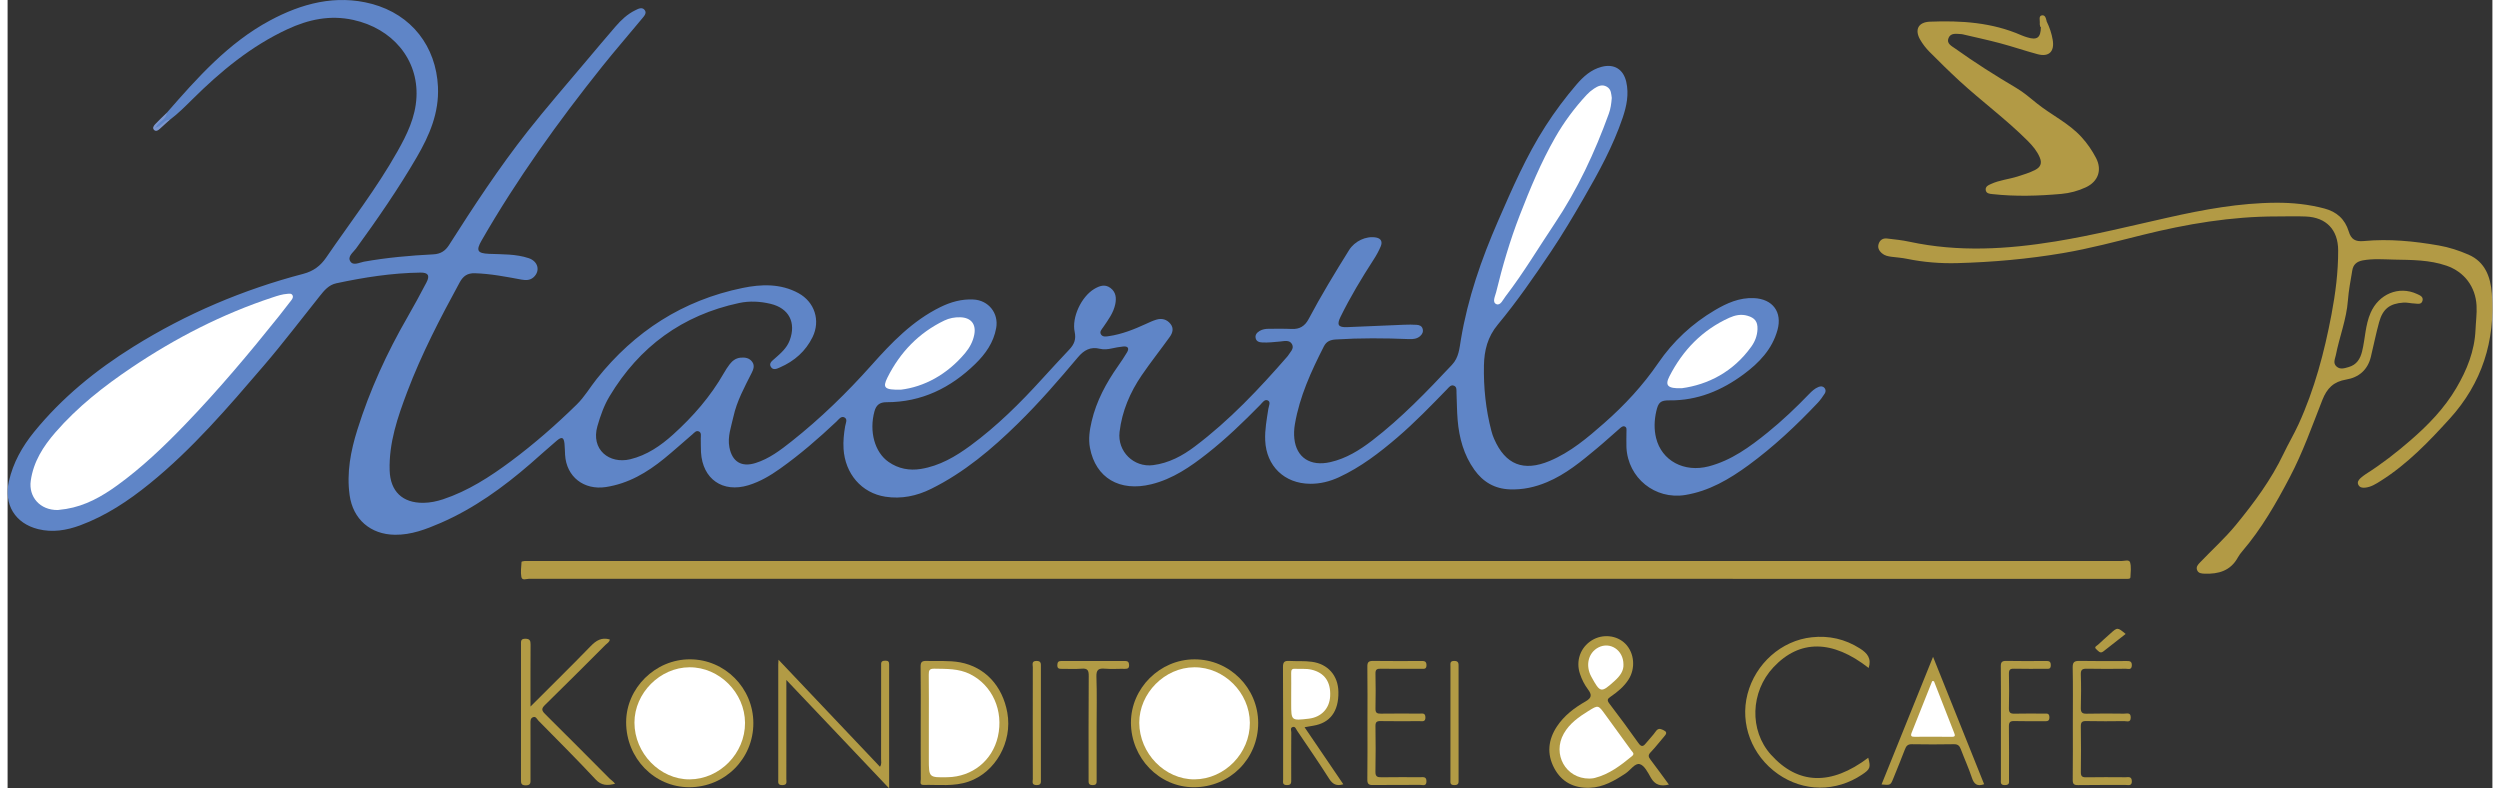 <?xml version="1.0" encoding="utf-8"?>
<!DOCTYPE svg PUBLIC "-//W3C//DTD SVG 1.1//EN" "http://www.w3.org/Graphics/SVG/1.1/DTD/svg11.dtd">
<svg xmlns="http://www.w3.org/2000/svg" xmlns:xlink="http://www.w3.org/1999/xlink" version="1.1" id="Ebene_1" x="0px" y="0px" width="184" height="58" viewBox="50 15.857 250 79.286" enable-background="new 50 15.857 250 79.286" xml:space="preserve">
<rect x="50" y="15.857" width="250" height="79.286" fill="#333333" stroke="none"/>
<g>
	<path fill="#5F85C7" d="M66.026,27.193c3.07-3.516,6.177-7.018,10.357-9.267c3.195-1.719,6.633-2.643,10.252-1.68   c4.042,1.077,6.479,4.32,6.665,8.345c0.121,2.632-0.86,4.893-2.132,7.08c-1.855,3.186-3.95,6.217-6.118,9.201   c-0.281,0.386-0.89,0.794-0.56,1.296c0.296,0.452,0.924,0.095,1.368,0.016c2.309-0.412,4.637-0.618,6.972-0.736   c0.732-0.038,1.205-0.339,1.584-0.938c2.489-3.912,5.035-7.79,7.906-11.436c1.892-2.399,3.906-4.705,5.872-7.047   c0.983-1.173,1.973-2.34,2.971-3.5c0.564-0.652,1.188-1.244,1.97-1.628c0.304-0.15,0.687-0.373,0.957-0.043   c0.253,0.31-0.046,0.619-0.245,0.859c-1.33,1.609-2.7,3.181-4.004,4.811c-4.447,5.564-8.591,11.339-12.149,17.522   c-0.584,1.015-0.432,1.297,0.74,1.348c1.34,0.057,2.697,0.003,3.993,0.434c0.946,0.313,1.19,1.268,0.512,1.905   c-0.357,0.335-0.789,0.335-1.243,0.251c-1.548-0.286-3.091-0.589-4.676-0.638c-0.756-0.024-1.183,0.281-1.537,0.929   c-1.951,3.581-3.836,7.2-5.28,11.021c-0.956,2.529-1.845,5.11-1.762,7.881c0.062,2.122,1.297,3.289,3.396,3.268   c0.682-0.008,1.332-0.146,1.973-0.355c2.521-0.839,4.714-2.258,6.824-3.824c2.349-1.748,4.545-3.671,6.633-5.716   c0.787-0.771,1.333-1.724,2.011-2.574c3.81-4.783,8.662-7.914,14.665-9.148c1.892-0.389,3.833-0.46,5.631,0.521   c1.622,0.887,2.229,2.744,1.424,4.409c-0.697,1.436-1.835,2.428-3.286,3.062c-0.312,0.14-0.705,0.327-0.929-0.076   c-0.196-0.355,0.144-0.583,0.386-0.799c0.606-0.537,1.229-1.052,1.526-1.855c0.659-1.786-0.075-3.218-1.921-3.665   c-1.05-0.254-2.14-0.307-3.178-0.084c-5.697,1.222-10.022,4.38-13.024,9.374c-0.569,0.943-0.922,1.962-1.226,3.009   c-0.68,2.358,1.182,3.847,3.307,3.336c1.657-0.401,3.049-1.351,4.296-2.477c2.008-1.81,3.771-3.831,5.12-6.191   c0.171-0.301,0.36-0.595,0.571-0.872c0.273-0.358,0.62-0.629,1.091-0.678c0.458-0.046,0.895,0.016,1.187,0.416   c0.271,0.371,0.128,0.759-0.053,1.116c-0.718,1.427-1.492,2.827-1.839,4.412c-0.223,1.01-0.606,2.001-0.403,3.068   c0.274,1.45,1.21,2.036,2.636,1.585c1.375-0.431,2.507-1.302,3.616-2.175c2.915-2.31,5.569-4.892,8.044-7.668   c2.022-2.271,4.127-4.464,6.916-5.837c1.059-0.522,2.154-0.832,3.348-0.77c1.511,0.08,2.549,1.373,2.283,2.866   c-0.258,1.463-1.082,2.619-2.101,3.611c-2.479,2.418-5.413,3.864-8.95,3.856c-0.648,0-1.021,0.271-1.197,0.919   c-0.547,2.011,0.013,4.116,1.428,5.095c0.977,0.677,2.077,0.89,3.245,0.7c1.883-0.306,3.479-1.242,4.985-2.348   c2.663-1.961,5.001-4.275,7.216-6.716c0.904-0.998,1.822-1.98,2.741-2.96c0.471-0.501,0.691-1.01,0.531-1.754   c-0.317-1.479,0.679-3.561,1.969-4.331c0.519-0.308,1.07-0.513,1.624-0.103c0.555,0.411,0.618,1.002,0.49,1.632   c-0.183,0.891-0.722,1.595-1.216,2.322c-0.149,0.221-0.409,0.46-0.206,0.745c0.183,0.257,0.493,0.191,0.772,0.153   c1.323-0.193,2.546-0.683,3.749-1.237c0.337-0.153,0.674-0.315,1.026-0.42c0.561-0.173,1.069-0.033,1.436,0.43   c0.342,0.431,0.212,0.897-0.07,1.291c-0.932,1.3-1.928,2.555-2.83,3.873c-1.177,1.724-1.981,3.609-2.23,5.701   c-0.232,1.96,1.427,3.595,3.38,3.339c1.592-0.209,2.948-0.935,4.202-1.884c3.483-2.625,6.454-5.777,9.307-9.053   c0.015-0.017,0.032-0.035,0.044-0.054c0.215-0.37,0.666-0.714,0.421-1.174c-0.251-0.468-0.785-0.308-1.206-0.271   c-0.603,0.05-1.2,0.129-1.805,0.092c-0.294-0.015-0.573-0.097-0.647-0.42c-0.084-0.347,0.13-0.576,0.398-0.739   c0.286-0.169,0.612-0.215,0.939-0.215c0.767,0,1.532-0.017,2.296,0.018c0.789,0.039,1.319-0.296,1.686-0.982   c1.258-2.376,2.655-4.673,4.077-6.953c0.56-0.896,1.704-1.449,2.721-1.265c0.514,0.095,0.649,0.444,0.47,0.876   c-0.193,0.466-0.442,0.918-0.721,1.345c-1.207,1.868-2.355,3.772-3.336,5.773c-0.383,0.786-0.227,1.058,0.659,1.024   c1.923-0.074,3.844-0.166,5.767-0.243c0.413-0.018,0.832-0.018,1.248,0.01c0.26,0.016,0.511,0.108,0.595,0.401   c0.087,0.304-0.039,0.547-0.262,0.742c-0.323,0.276-0.716,0.308-1.116,0.292c-2.455-0.102-4.909-0.117-7.365,0.037   c-0.534,0.033-0.938,0.193-1.19,0.688c-1.275,2.502-2.447,5.041-2.922,7.846c-0.082,0.484-0.104,0.97-0.052,1.452   c0.206,1.898,1.61,2.809,3.612,2.356c1.6-0.362,2.952-1.204,4.228-2.184c2.935-2.258,5.489-4.915,8.015-7.605   c0.702-0.745,0.748-1.645,0.902-2.557c0.691-4.139,2.058-8.068,3.73-11.902c1.427-3.271,2.843-6.551,4.782-9.562   c0.939-1.462,1.982-2.858,3.114-4.179c0.688-0.8,1.453-1.495,2.514-1.78c1.268-0.341,2.2,0.234,2.494,1.502   c0.287,1.253,0.034,2.448-0.359,3.617c-0.973,2.869-2.425,5.511-3.935,8.119c-1.056,1.825-2.135,3.642-3.309,5.392   c-1.679,2.5-3.396,4.985-5.32,7.3c-1.028,1.234-1.363,2.596-1.395,4.104c-0.044,2.235,0.185,4.445,0.753,6.609   c0.067,0.269,0.161,0.53,0.271,0.785c1.133,2.6,2.958,3.32,5.578,2.226c2.109-0.882,3.818-2.338,5.511-3.825   c2.046-1.802,3.875-3.77,5.422-6.03c1.493-2.182,3.411-3.97,5.706-5.322c1.212-0.713,2.468-1.275,3.924-1.21   c1.882,0.085,2.873,1.396,2.368,3.215c-0.534,1.93-1.849,3.298-3.398,4.445c-2.214,1.638-4.657,2.66-7.469,2.628   c-0.901-0.009-1.123,0.203-1.327,1.096c-0.203,0.89-0.235,1.809-0.02,2.688c0.563,2.293,2.822,3.502,5.306,2.853   c2.277-0.598,4.128-1.958,5.921-3.406c1.479-1.198,2.857-2.508,4.177-3.878c0.277-0.282,0.565-0.557,0.94-0.704   c0.195-0.076,0.416-0.096,0.583,0.084c0.168,0.177,0.157,0.402,0.041,0.581c-0.212,0.33-0.441,0.656-0.707,0.938   c-2.155,2.28-4.439,4.422-6.97,6.275c-1.919,1.401-3.948,2.6-6.358,2.993c-3.031,0.493-5.767-1.707-5.915-4.795   c-0.023-0.531,0.006-1.065,0.003-1.601c0-0.179,0.048-0.397-0.161-0.491c-0.196-0.088-0.357,0.058-0.494,0.174   c-0.792,0.684-1.558,1.392-2.362,2.057c-1.549,1.292-3.098,2.577-4.99,3.369c-1.201,0.503-2.419,0.769-3.718,0.721   c-1.539-0.052-2.71-0.75-3.576-1.966c-1.066-1.491-1.533-3.209-1.685-5.013c-0.075-0.898-0.075-1.803-0.114-2.707   c-0.015-0.269,0.06-0.612-0.249-0.742c-0.312-0.132-0.512,0.155-0.7,0.351c-1.615,1.662-3.228,3.328-4.99,4.843   c-1.815,1.555-3.71,3.008-5.897,4.018c-0.912,0.419-1.866,0.661-2.889,0.653c-2.585-0.016-4.417-1.782-4.523-4.373   c-0.044-1.076,0.157-2.119,0.318-3.174c0.044-0.287,0.259-0.675-0.037-0.831c-0.334-0.176-0.569,0.224-0.781,0.439   c-1.692,1.722-3.424,3.396-5.323,4.89c-1.702,1.342-3.475,2.563-5.622,3.095c-3.201,0.79-5.608-0.633-6.184-3.651   c-0.173-0.904-0.037-1.799,0.17-2.684c0.479-2.044,1.457-3.847,2.649-5.548c0.319-0.457,0.634-0.916,0.915-1.396   c0.244-0.412,0.068-0.624-0.387-0.578c-0.391,0.039-0.78,0.112-1.163,0.195c-0.393,0.087-0.799,0.129-1.175,0.036   c-0.968-0.241-1.623,0.141-2.231,0.865c-1.926,2.291-3.89,4.556-6.023,6.648c-2.619,2.57-5.415,4.936-8.742,6.581   c-1.458,0.722-2.993,1.035-4.587,0.789c-2.418-0.372-4.067-2.324-4.219-4.826c-0.046-0.771,0.032-1.524,0.164-2.282   c0.053-0.302,0.277-0.703-0.085-0.876c-0.333-0.163-0.572,0.217-0.8,0.43c-1.792,1.686-3.646,3.298-5.654,4.722   c-0.986,0.703-2.018,1.315-3.185,1.674c-2.591,0.795-4.627-0.609-4.782-3.323c-0.027-0.462-0.008-0.928-0.022-1.392   c-0.006-0.245,0.094-0.561-0.185-0.693c-0.278-0.136-0.465,0.128-0.653,0.287c-0.952,0.813-1.879,1.657-2.851,2.448   c-1.728,1.403-3.595,2.51-5.86,2.857c-2.202,0.337-3.979-1.027-4.104-3.253c-0.02-0.37-0.022-0.743-0.059-1.109   c-0.065-0.641-0.267-0.734-0.77-0.31c-0.904,0.761-1.772,1.563-2.667,2.336c-2.748,2.378-5.668,4.489-9.022,5.947   c-1.47,0.635-2.959,1.212-4.605,1.19c-2.45-0.027-4.224-1.558-4.557-4c-0.308-2.25,0.109-4.431,0.781-6.565   c1.246-3.977,2.968-7.737,5.051-11.344c0.66-1.145,1.288-2.307,1.901-3.477c0.367-0.697,0.172-1.002-0.605-0.991   c-2.861,0.039-5.672,0.478-8.462,1.075c-0.77,0.164-1.218,0.723-1.668,1.286c-1.869,2.332-3.675,4.723-5.62,6.989   c-3.591,4.188-7.184,8.389-11.493,11.882c-2.134,1.73-4.405,3.241-7.004,4.202c-1.372,0.505-2.777,0.735-4.225,0.375   c-2.313-0.578-3.462-2.471-2.935-4.804c0.42-1.873,1.336-3.497,2.534-4.972c2.81-3.455,6.216-6.224,9.979-8.569   c5.329-3.323,11.047-5.751,17.116-7.341c1.015-0.268,1.722-0.8,2.299-1.645c2.42-3.538,5.062-6.93,7.168-10.675   c0.951-1.69,1.806-3.411,1.91-5.449c0.196-3.82-2.424-6.914-6.358-7.776c-2.341-0.514-4.505-0.046-6.611,0.931   c-3.67,1.702-6.732,4.236-9.578,7.061c-0.723,0.717-1.441,1.438-2.258,2.052c-0.384,0.179-0.698,0.447-0.985,0.749   c-0.114,0.121-0.258,0.239-0.415,0.077c-0.154-0.161-0.025-0.302,0.085-0.417C65.358,27.95,65.778,27.65,66.026,27.193z"/>
	<path fill="#B29A45" d="M182.715,72.298c26.646,0,53.288-0.002,79.935,0.005c0.308,0,0.803-0.176,0.895,0.128   c0.14,0.467,0.052,1.007,0.035,1.513c-0.005,0.132-0.153,0.15-0.274,0.15c-0.185,0.001-0.368,0.001-0.554,0.001   c-53.427,0.003-106.858,0.003-160.287-0.006c-0.262,0-0.699,0.21-0.774-0.186c-0.09-0.485-0.01-1.009,0.019-1.516   c0.002-0.035,0.197-0.08,0.305-0.086c0.209-0.011,0.418-0.004,0.626-0.004C129.332,72.298,156.022,72.298,182.715,72.298z"/>
	<path fill="#B29A45" d="M278.324,37.633c-4.596-0.005-9.079,0.757-13.526,1.86c-2.65,0.658-5.289,1.368-7.992,1.826   c-3.522,0.598-7.074,0.914-10.641,1.011c-1.68,0.045-3.378-0.087-5.043-0.428c-0.519-0.105-1.053-0.147-1.583-0.211   c-0.35-0.043-0.691-0.117-0.963-0.354c-0.299-0.261-0.465-0.579-0.312-0.988c0.143-0.383,0.45-0.538,0.827-0.495   c0.757,0.087,1.521,0.166,2.267,0.327c4.907,1.055,9.807,0.764,14.707-0.037c3.795-0.621,7.523-1.552,11.279-2.393   c3.589-0.807,7.221-1.481,10.925-1.496c1.621-0.007,3.24,0.16,4.817,0.577c1.238,0.327,2.073,1.056,2.458,2.31   c0.243,0.805,0.663,1.049,1.53,0.967c2.534-0.238,5.041,0.01,7.536,0.447c1.032,0.18,2.027,0.506,2.98,0.92   c1.687,0.73,2.224,2.257,2.35,3.898c0.37,4.783-1.005,9.051-4.23,12.604c-2.1,2.311-4.275,4.581-6.954,6.267   c-0.494,0.312-0.98,0.625-1.579,0.678c-0.265,0.026-0.523-0.016-0.661-0.28c-0.146-0.278,0.023-0.493,0.21-0.674   c0.168-0.159,0.356-0.296,0.551-0.423c1.586-1.004,3.065-2.157,4.479-3.383c1.771-1.529,3.401-3.21,4.606-5.256   c1.074-1.823,1.847-3.734,1.939-5.877c0.033-0.812,0.148-1.615,0.104-2.431c-0.107-1.902-1.232-3.392-3.024-4.01   c-1.717-0.594-3.512-0.576-5.291-0.614c-1.035-0.022-2.08-0.11-3.124,0.078c-0.609,0.111-0.971,0.42-1.066,1.016   c-0.165,1.006-0.364,2.011-0.439,3.022c-0.141,1.896-0.852,3.648-1.212,5.488c-0.079,0.394-0.324,0.82,0.083,1.169   c0.374,0.315,0.793,0.156,1.196,0.044c0.808-0.227,1.177-0.816,1.365-1.596c0.314-1.279,0.312-2.622,0.849-3.858   c0.82-1.898,2.836-2.744,4.657-1.909c0.291,0.136,0.671,0.264,0.572,0.674c-0.106,0.438-0.515,0.303-0.821,0.29   c-0.37-0.012-0.739-0.115-1.104-0.09c-1.378,0.093-2.069,0.627-2.444,1.97c-0.323,1.161-0.549,2.345-0.837,3.514   c-0.318,1.289-1.211,2.047-2.466,2.256c-1.272,0.21-1.941,0.869-2.409,2.062c-1.033,2.628-1.973,5.299-3.295,7.806   c-1.37,2.607-2.832,5.155-4.754,7.403c-0.165,0.195-0.325,0.399-0.446,0.623c-0.731,1.346-1.944,1.692-3.354,1.638   c-0.302-0.013-0.628-0.023-0.757-0.375c-0.114-0.311,0.092-0.535,0.283-0.736c1.216-1.275,2.532-2.454,3.65-3.821   c1.82-2.221,3.524-4.519,4.771-7.134c0.476-1.001,1.046-1.959,1.512-2.974c1.607-3.521,2.588-7.229,3.307-11.016   c0.405-2.143,0.685-4.298,0.675-6.484c-0.009-2.055-1.184-3.301-3.237-3.394C280.273,37.599,279.297,37.633,278.324,37.633z"/>
	<path fill="#B29A45" d="M255.154,18.014c0.288,0.584,0.496,1.198,0.605,1.84c0.206,1.193-0.374,1.765-1.533,1.452   c-1.254-0.335-2.479-0.76-3.735-1.094c-1.252-0.334-2.522-0.604-3.781-0.901c-0.046-0.011-0.092-0.022-0.14-0.022   c-0.477-0.017-1.063-0.162-1.29,0.395c-0.23,0.557,0.312,0.8,0.679,1.063c1.978,1.416,4.027,2.711,6.118,3.947   c0.761,0.446,1.43,1.032,2.11,1.579c1.462,1.17,3.192,1.972,4.477,3.381c0.587,0.643,1.065,1.344,1.461,2.104   c0.622,1.202,0.213,2.361-1.021,2.941c-0.784,0.368-1.625,0.592-2.475,0.667c-2.309,0.207-4.626,0.275-6.938,0.019   c-0.27-0.03-0.604-0.047-0.666-0.389c-0.063-0.378,0.271-0.511,0.537-0.632c0.85-0.391,1.787-0.47,2.674-0.752   c0.596-0.191,1.191-0.368,1.755-0.655c0.547-0.279,0.715-0.675,0.469-1.259c-0.278-0.655-0.72-1.173-1.215-1.672   c-2.151-2.152-4.606-3.957-6.845-6.011c-1.038-0.957-2.048-1.949-3.043-2.953c-0.355-0.36-0.675-0.772-0.927-1.21   c-0.585-1.013-0.189-1.765,0.969-1.813c3.152-0.127,6.259,0.071,9.202,1.361c0.191,0.084,0.392,0.149,0.589,0.211   c1.004,0.314,1.366,0.046,1.381-1.021c-0.081-0.123-0.05-0.264-0.053-0.397c-0.004-0.184-0.007-0.385,0.213-0.45   C254.96,17.672,255.027,17.9,255.154,18.014z"/>
	<path fill="#B29B45" d="M217.145,94.794c-0.846,0.209-1.413,0.025-1.822-0.702c-0.292-0.518-0.648-1.232-1.11-1.354   c-0.477-0.133-0.936,0.611-1.429,0.935c-1.108,0.729-2.235,1.4-3.62,1.442c-1.582,0.05-2.815-0.577-3.556-1.974   c-0.76-1.425-0.614-2.86,0.277-4.202c0.723-1.087,1.746-1.866,2.854-2.497c0.672-0.382,0.669-0.69,0.253-1.241   c-0.345-0.458-0.605-0.982-0.791-1.537c-0.441-1.308,0.032-2.662,1.188-3.382c1.084-0.675,2.532-0.523,3.391,0.359   c0.897,0.919,1.027,2.464,0.297,3.597c-0.463,0.712-1.107,1.245-1.799,1.715c-0.31,0.211-0.38,0.353-0.128,0.684   c0.997,1.307,1.976,2.632,2.923,3.972c0.299,0.425,0.485,0.371,0.762,0.023c0.319-0.398,0.689-0.759,0.978-1.176   c0.227-0.325,0.43-0.307,0.745-0.159c0.337,0.156,0.423,0.301,0.159,0.604c-0.475,0.54-0.901,1.12-1.401,1.634   c-0.278,0.287-0.243,0.468-0.024,0.75C215.909,93.09,216.498,93.913,217.145,94.794z"/>
	<path fill="#B29B45" d="M102.61,86.944c2.112-2.112,4.11-4.074,6.061-6.085c0.546-0.561,1.093-0.904,1.915-0.666   c-0.014,0.259-0.266,0.382-0.432,0.547c-2.015,2.015-4.031,4.037-6.07,6.029c-0.366,0.355-0.391,0.545-0.011,0.922   c2.179,2.148,4.326,4.33,6.491,6.496c0.176,0.177,0.403,0.303,0.552,0.527c-0.763,0.19-1.361,0.2-1.948-0.43   c-1.881-2.016-3.834-3.966-5.771-5.932c-0.144-0.146-0.248-0.455-0.536-0.335c-0.287,0.112-0.252,0.403-0.252,0.662   c0.002,1.855-0.001,3.709,0.002,5.565c0.001,0.333,0.049,0.621-0.467,0.629c-0.502,0.006-0.493-0.245-0.492-0.598   c0.006-4.524,0.005-9.045,0.002-13.566c0-0.308-0.051-0.588,0.433-0.587c0.451,0.003,0.532,0.187,0.53,0.584   C102.602,82.726,102.61,84.74,102.61,86.944z"/>
	<path fill="#B29B45" d="M237.244,83.062c-3.648-2.856-6.94-2.878-9.572-0.08c-2.33,2.481-2.447,6.362-0.266,8.796   c2.726,3.035,6.051,3.143,9.797,0.317c0.259,0.973,0.195,1.146-0.612,1.689c-2.644,1.774-5.897,1.751-8.471-0.052   c-2.634-1.851-3.846-5.036-3.064-8.049c0.795-3.056,3.41-5.387,6.47-5.71c1.732-0.187,3.347,0.178,4.841,1.128   C237.113,81.575,237.551,82.104,237.244,83.062z"/>
	<path fill="#B29B45" d="M138.695,95.178c-1.838-1.938-3.526-3.725-5.216-5.504c-1.664-1.759-3.333-3.513-5.127-5.403   c0,0.496,0,0.813,0,1.125c0,2.945,0.002,5.89-0.002,8.837c0,0.271,0.124,0.606-0.393,0.615c-0.505,0.01-0.419-0.297-0.419-0.586   c0-3.85,0-7.7,0-11.546c0-0.107,0.011-0.215,0.023-0.483c3.463,3.653,6.826,7.2,10.211,10.771c0.192-0.284,0.11-0.544,0.111-0.778   c0.007-3.016,0.005-6.03,0.005-9.044c0-0.161,0.009-0.326,0.001-0.491c-0.015-0.326,0.185-0.358,0.449-0.364   c0.279-0.004,0.358,0.126,0.355,0.377c-0.006,0.976-0.001,1.949-0.001,2.922c0.001,2.896,0.001,5.795,0.001,8.692   C138.695,94.543,138.695,94.765,138.695,95.178z"/>
	<path fill="#B29B45" d="M125.032,88.618c0,3.578-2.862,6.44-6.443,6.442c-3.514,0.004-6.357-2.917-6.356-6.533   c0-3.442,2.929-6.338,6.414-6.335C122.163,82.192,125.032,85.08,125.032,88.618z"/>
	<path fill="#B29B45" d="M175.824,88.594c0,3.617-2.869,6.477-6.491,6.467c-3.472-0.008-6.309-2.938-6.312-6.51   c0-3.455,2.918-6.357,6.392-6.357C172.942,82.189,175.822,85.069,175.824,88.594z"/>
	<path fill="#B29B46" d="M141.871,88.565c0-1.873,0.016-3.749-0.012-5.626c-0.006-0.458,0.126-0.599,0.582-0.584   c1.133,0.039,2.271-0.065,3.395,0.141c2.504,0.469,4.266,2.363,4.751,5.073c0.524,2.942-1.191,5.987-3.889,6.922   c-1.486,0.518-3.023,0.303-4.544,0.338c-0.44,0.01-0.272-0.357-0.274-0.567C141.866,92.364,141.871,90.466,141.871,88.565z"/>
	<path fill="#B29B45" d="M180.49,89.025c1.329,1.955,2.607,3.84,3.9,5.738c-0.681,0.206-1.069,0.004-1.424-0.551   c-1.041-1.64-2.146-3.242-3.234-4.85c-0.107-0.162-0.18-0.444-0.441-0.358c-0.268,0.086-0.137,0.358-0.137,0.545   c-0.012,1.572-0.01,3.148-0.006,4.723c0,0.318,0.035,0.582-0.442,0.574c-0.475-0.008-0.373-0.304-0.373-0.562   c-0.001-3.772,0.01-7.548-0.015-11.321c-0.001-0.5,0.152-0.635,0.628-0.609c0.76,0.045,1.527-0.018,2.286,0.088   c1.605,0.216,2.638,1.38,2.663,3.033c0.032,1.96-0.835,3.122-2.537,3.398C181.11,88.915,180.859,88.963,180.49,89.025z"/>
	<path fill="#B29B45" d="M238.539,94.784c1.719-4.262,3.413-8.459,5.184-12.845c1.75,4.367,3.444,8.594,5.139,12.819   c-0.71,0.253-1.026-0.018-1.238-0.668c-0.318-0.967-0.746-1.891-1.104-2.845c-0.129-0.341-0.283-0.518-0.695-0.512   c-1.413,0.026-2.826,0.026-4.238,0.001c-0.406-0.007-0.562,0.166-0.694,0.515c-0.367,0.975-0.77,1.934-1.158,2.9   C239.445,94.866,239.445,94.866,238.539,94.784z"/>
	<path fill="#B29B45" d="M186.817,88.568c0-1.876,0.016-3.755-0.01-5.634c-0.008-0.468,0.137-0.585,0.586-0.58   c1.599,0.022,3.199,0.01,4.8,0.008c0.283,0,0.554-0.03,0.564,0.402c0.009,0.467-0.296,0.379-0.562,0.379   c-1.344,0.005-2.686,0.011-4.033-0.004c-0.356-0.006-0.548,0.045-0.538,0.477c0.027,1.184,0.025,2.365,0,3.547   c-0.009,0.421,0.164,0.5,0.535,0.495c1.297-0.017,2.597-0.012,3.896-0.004c0.251,0.004,0.577-0.106,0.593,0.358   c0.02,0.517-0.336,0.396-0.614,0.399c-1.297,0.007-2.595,0.015-3.895-0.005c-0.39-0.009-0.521,0.104-0.516,0.503   c0.023,1.531,0.029,3.061-0.003,4.592c-0.009,0.496,0.197,0.564,0.614,0.559c1.3-0.021,2.596-0.01,3.895-0.008   c0.287,0.003,0.622-0.09,0.625,0.406c0.003,0.534-0.378,0.367-0.637,0.367c-1.577,0.014-3.154-0.009-4.729,0.015   c-0.448,0.011-0.589-0.105-0.582-0.571C186.83,92.373,186.817,90.471,186.817,88.568z"/>
	<path fill="#B29B45" d="M257.786,88.594c0-1.853,0.025-3.709-0.014-5.562c-0.015-0.572,0.174-0.689,0.703-0.681   c1.554,0.032,3.107,0.016,4.66,0.012c0.316-0.004,0.606-0.021,0.587,0.446c-0.021,0.484-0.367,0.33-0.603,0.33   c-1.299,0.015-2.598,0.025-3.896-0.003c-0.46-0.012-0.653,0.075-0.634,0.592c0.041,1.113,0.029,2.229,0.001,3.341   c-0.01,0.444,0.115,0.607,0.58,0.595c1.252-0.031,2.503-0.021,3.755-0.005c0.282,0.005,0.699-0.167,0.686,0.398   c-0.008,0.535-0.4,0.347-0.653,0.351c-1.275,0.016-2.552,0.023-3.827-0.004c-0.435-0.01-0.547,0.133-0.54,0.55   c0.025,1.533,0.021,3.062,0.002,4.593c-0.003,0.396,0.12,0.519,0.516,0.515c1.321-0.021,2.642-0.015,3.963-0.005   c0.272,0.002,0.63-0.127,0.651,0.38c0.02,0.518-0.338,0.395-0.61,0.396c-1.599,0.007-3.201-0.014-4.801,0.014   c-0.438,0.008-0.54-0.126-0.537-0.549C257.8,92.397,257.786,90.496,257.786,88.594z"/>
	<path fill="#B29B45" d="M250.551,88.55c0-1.88,0.011-3.759-0.011-5.64c-0.006-0.414,0.099-0.564,0.54-0.558   c1.319,0.027,2.643,0.015,3.966,0.007c0.303,0,0.526,0,0.523,0.427c-0.001,0.416-0.247,0.359-0.497,0.359   c-1.067,0-2.139,0.018-3.201-0.009c-0.392-0.009-0.521,0.106-0.514,0.508c0.022,1.157,0.028,2.317-0.002,3.478   c-0.008,0.439,0.154,0.549,0.563,0.539c0.996-0.025,1.995-0.009,2.99-0.007c0.25,0,0.508-0.062,0.521,0.353   c0.013,0.442-0.242,0.412-0.534,0.41c-0.997-0.004-1.995,0.017-2.99-0.013c-0.427-0.012-0.556,0.113-0.551,0.546   c0.024,1.764,0.011,3.524,0.01,5.289c-0.003,0.278,0.107,0.602-0.407,0.608c-0.51,0.009-0.406-0.312-0.406-0.593   C250.551,92.351,250.551,90.45,250.551,88.55z"/>
	<path fill="#B29B45" d="M159.568,89.022c0,1.765-0.001,3.525,0.002,5.289c0,0.286,0.038,0.54-0.405,0.536   c-0.442-0.005-0.404-0.258-0.404-0.546c0.001-3.478-0.014-6.953,0.014-10.432c0.004-0.566-0.113-0.787-0.716-0.736   c-0.667,0.058-1.345,0.006-2.017,0.017c-0.271,0.004-0.435-0.043-0.426-0.373c0.007-0.29,0.092-0.42,0.398-0.419   c2.135,0.008,4.268,0.008,6.401,0c0.29,0,0.412,0.105,0.421,0.405c0.01,0.321-0.136,0.391-0.419,0.386   c-0.672-0.015-1.348,0.043-2.016-0.016c-0.647-0.056-0.877,0.108-0.853,0.814C159.608,85.637,159.568,87.331,159.568,89.022z"/>
	<path fill="#B29B45" d="M195.985,88.644c0,1.87-0.003,3.748,0,5.619c0,0.308,0.055,0.592-0.434,0.584   c-0.461-0.005-0.385-0.276-0.385-0.547c0-3.794,0-7.592,0.002-11.386c0-0.263-0.084-0.562,0.379-0.562   c0.471,0,0.438,0.285,0.438,0.596C195.982,84.847,195.985,86.745,195.985,88.644z"/>
	<path fill="#B29B45" d="M153.143,88.607c0-1.877-0.004-3.749,0.005-5.625c0.001-0.263-0.15-0.628,0.377-0.628   c0.473-0.002,0.437,0.284,0.437,0.596c-0.003,3.77-0.003,7.546,0,11.317c0,0.306,0.052,0.584-0.434,0.58   c-0.532-0.007-0.378-0.356-0.379-0.615C153.139,92.356,153.143,90.481,153.143,88.607z"/>
	<path fill="#B29B45" d="M263.1,79.639c-0.754,0.589-1.5,1.17-2.24,1.755c-0.332,0.263-0.516-0.05-0.703-0.209   c-0.289-0.238,0.041-0.344,0.165-0.462c0.403-0.384,0.822-0.746,1.234-1.119C262.276,78.956,262.276,78.956,263.1,79.639z"/>
	<path fill="#7C96CF" d="M66.026,27.193c-0.033,0.34-0.239,0.594-0.479,0.792c-0.227,0.188-0.473,0.336-0.654,0.709   c0.637-0.112,0.836-0.821,1.428-0.788c-0.337,0.308-0.672,0.619-1.013,0.922c-0.159,0.141-0.362,0.286-0.551,0.122   c-0.238-0.209-0.046-0.446,0.095-0.6C65.226,27.948,65.633,27.576,66.026,27.193z"/>
	<path fill="#B29A45" d="M255.154,18.014c-0.883-0.503-0.393,0.377-0.581,0.574c-0.126-0.128-0.119-0.297-0.108-0.455   c0.011-0.261-0.125-0.66,0.193-0.727C255.02,17.333,255.086,17.726,255.154,18.014z"/>
	<path fill="#FFFFFF" d="M55.055,67.171c-1.806,0.024-2.952-1.333-2.725-2.942c0.269-1.921,1.254-3.46,2.489-4.88   c2.222-2.557,4.862-4.629,7.658-6.51c4.423-2.975,9.127-5.393,14.199-7.065c0.483-0.161,0.969-0.32,1.482-0.354   c0.179-0.012,0.39-0.063,0.503,0.134c0.109,0.191-0.001,0.364-0.114,0.512c-0.406,0.534-0.817,1.066-1.237,1.589   c-3.012,3.767-6.116,7.457-9.464,10.928c-2.125,2.204-4.339,4.319-6.826,6.116c-1.551,1.121-3.202,2.05-5.129,2.363   C55.549,67.113,55.204,67.15,55.055,67.171z"/>
	<path fill="#FFFFFF" d="M211.399,25.708c-0.045,0.569-0.115,1.095-0.301,1.6c-1.408,3.886-3.145,7.612-5.452,11.054   c-1.636,2.443-3.139,4.975-4.934,7.312c-0.26,0.333-0.514,0.962-0.928,0.783c-0.442-0.193-0.119-0.793-0.022-1.193   c0.639-2.63,1.396-5.218,2.378-7.751c1.041-2.681,2.139-5.323,3.564-7.818c0.886-1.554,1.949-2.983,3.167-4.296   c0.218-0.234,0.471-0.448,0.736-0.623c0.394-0.258,0.818-0.47,1.297-0.191C211.354,24.845,211.338,25.313,211.399,25.708z"/>
	<path fill="#FFFFFF" d="M218.448,54.916c-1.451,0.053-1.709-0.29-1.256-1.182c1.35-2.643,3.312-4.677,6.035-5.908   c0.574-0.258,1.185-0.389,1.828-0.2c0.736,0.213,1.034,0.589,1.004,1.363c-0.027,0.643-0.252,1.23-0.621,1.744   C223.612,53.284,221.062,54.561,218.448,54.916z"/>
	<path fill="#FFFFFF" d="M139.872,55.064c-1.656,0.031-1.857-0.199-1.35-1.219c1.267-2.536,3.146-4.496,5.719-5.737   c0.503-0.242,1.049-0.345,1.617-0.329c1.068,0.034,1.601,0.681,1.402,1.74c-0.132,0.7-0.464,1.311-0.912,1.851   C144.53,53.549,142.205,54.782,139.872,55.064z"/>
	<path fill="#FFFFFF" d="M209.151,94.191c-2.402,0.014-3.746-2.469-2.583-4.521c0.577-1.023,1.504-1.676,2.475-2.278   c0.988-0.613,0.988-0.615,1.673,0.325c0.883,1.213,1.771,2.426,2.647,3.645c0.123,0.167,0.369,0.328,0.067,0.573   c-1.128,0.928-2.284,1.815-3.732,2.189C209.479,94.186,209.241,94.181,209.151,94.191z"/>
	<path fill="#FFFFFF" d="M212.574,82.7c0.036,0.656-0.353,1.175-0.872,1.647c-1.383,1.249-1.457,1.239-2.358-0.403   c-0.621-1.129-0.312-2.417,0.708-2.946C211.223,80.39,212.568,81.254,212.574,82.7z"/>
	<path fill="#FFFFFF" d="M118.609,82.993c2.999-0.015,5.57,2.562,5.585,5.59c0.014,3.065-2.542,5.673-5.577,5.688   c-2.98,0.017-5.549-2.628-5.548-5.713C113.07,85.586,115.641,83.004,118.609,82.993z"/>
	<path fill="#FFFFFF" d="M169.39,82.993c2.997-0.021,5.573,2.55,5.595,5.579c0.021,3.063-2.53,5.676-5.567,5.698   c-2.979,0.021-5.55-2.614-5.558-5.701C163.854,85.6,166.421,83.009,169.39,82.993z"/>
	<path fill="#FFFFFF" d="M142.688,88.603c0-1.623,0.013-3.244-0.008-4.87c-0.006-0.427,0.072-0.609,0.56-0.599   c1.228,0.025,2.45-0.025,3.6,0.55c2.242,1.121,3.391,3.683,2.793,6.291c-0.552,2.405-2.568,4.03-5.055,4.079   c-1.891,0.037-1.891,0.037-1.891-1.832C142.688,91.013,142.688,89.806,142.688,88.603z"/>
	<path fill="#FFFFFF" d="M179.145,85.645c0-0.696,0.011-1.391-0.002-2.086c-0.002-0.282,0.061-0.435,0.38-0.414   c0.553,0.035,1.111-0.042,1.663,0.088c1.304,0.306,1.954,1.215,1.879,2.668c-0.065,1.24-0.889,2.109-2.136,2.26   c-1.785,0.212-1.785,0.212-1.785-1.541C179.145,86.294,179.145,85.969,179.145,85.645z"/>
	<path fill="#FFFFFF" d="M243.823,84.417c0.656,1.681,1.329,3.418,2.015,5.152c0.105,0.265,0.153,0.422-0.232,0.421   c-1.245-0.016-2.493-0.011-3.742-0.004c-0.303,0.004-0.431-0.064-0.299-0.399c0.688-1.709,1.364-3.425,2.046-5.141   C243.634,84.383,243.684,84.33,243.823,84.417z"/>
</g>
</svg>
